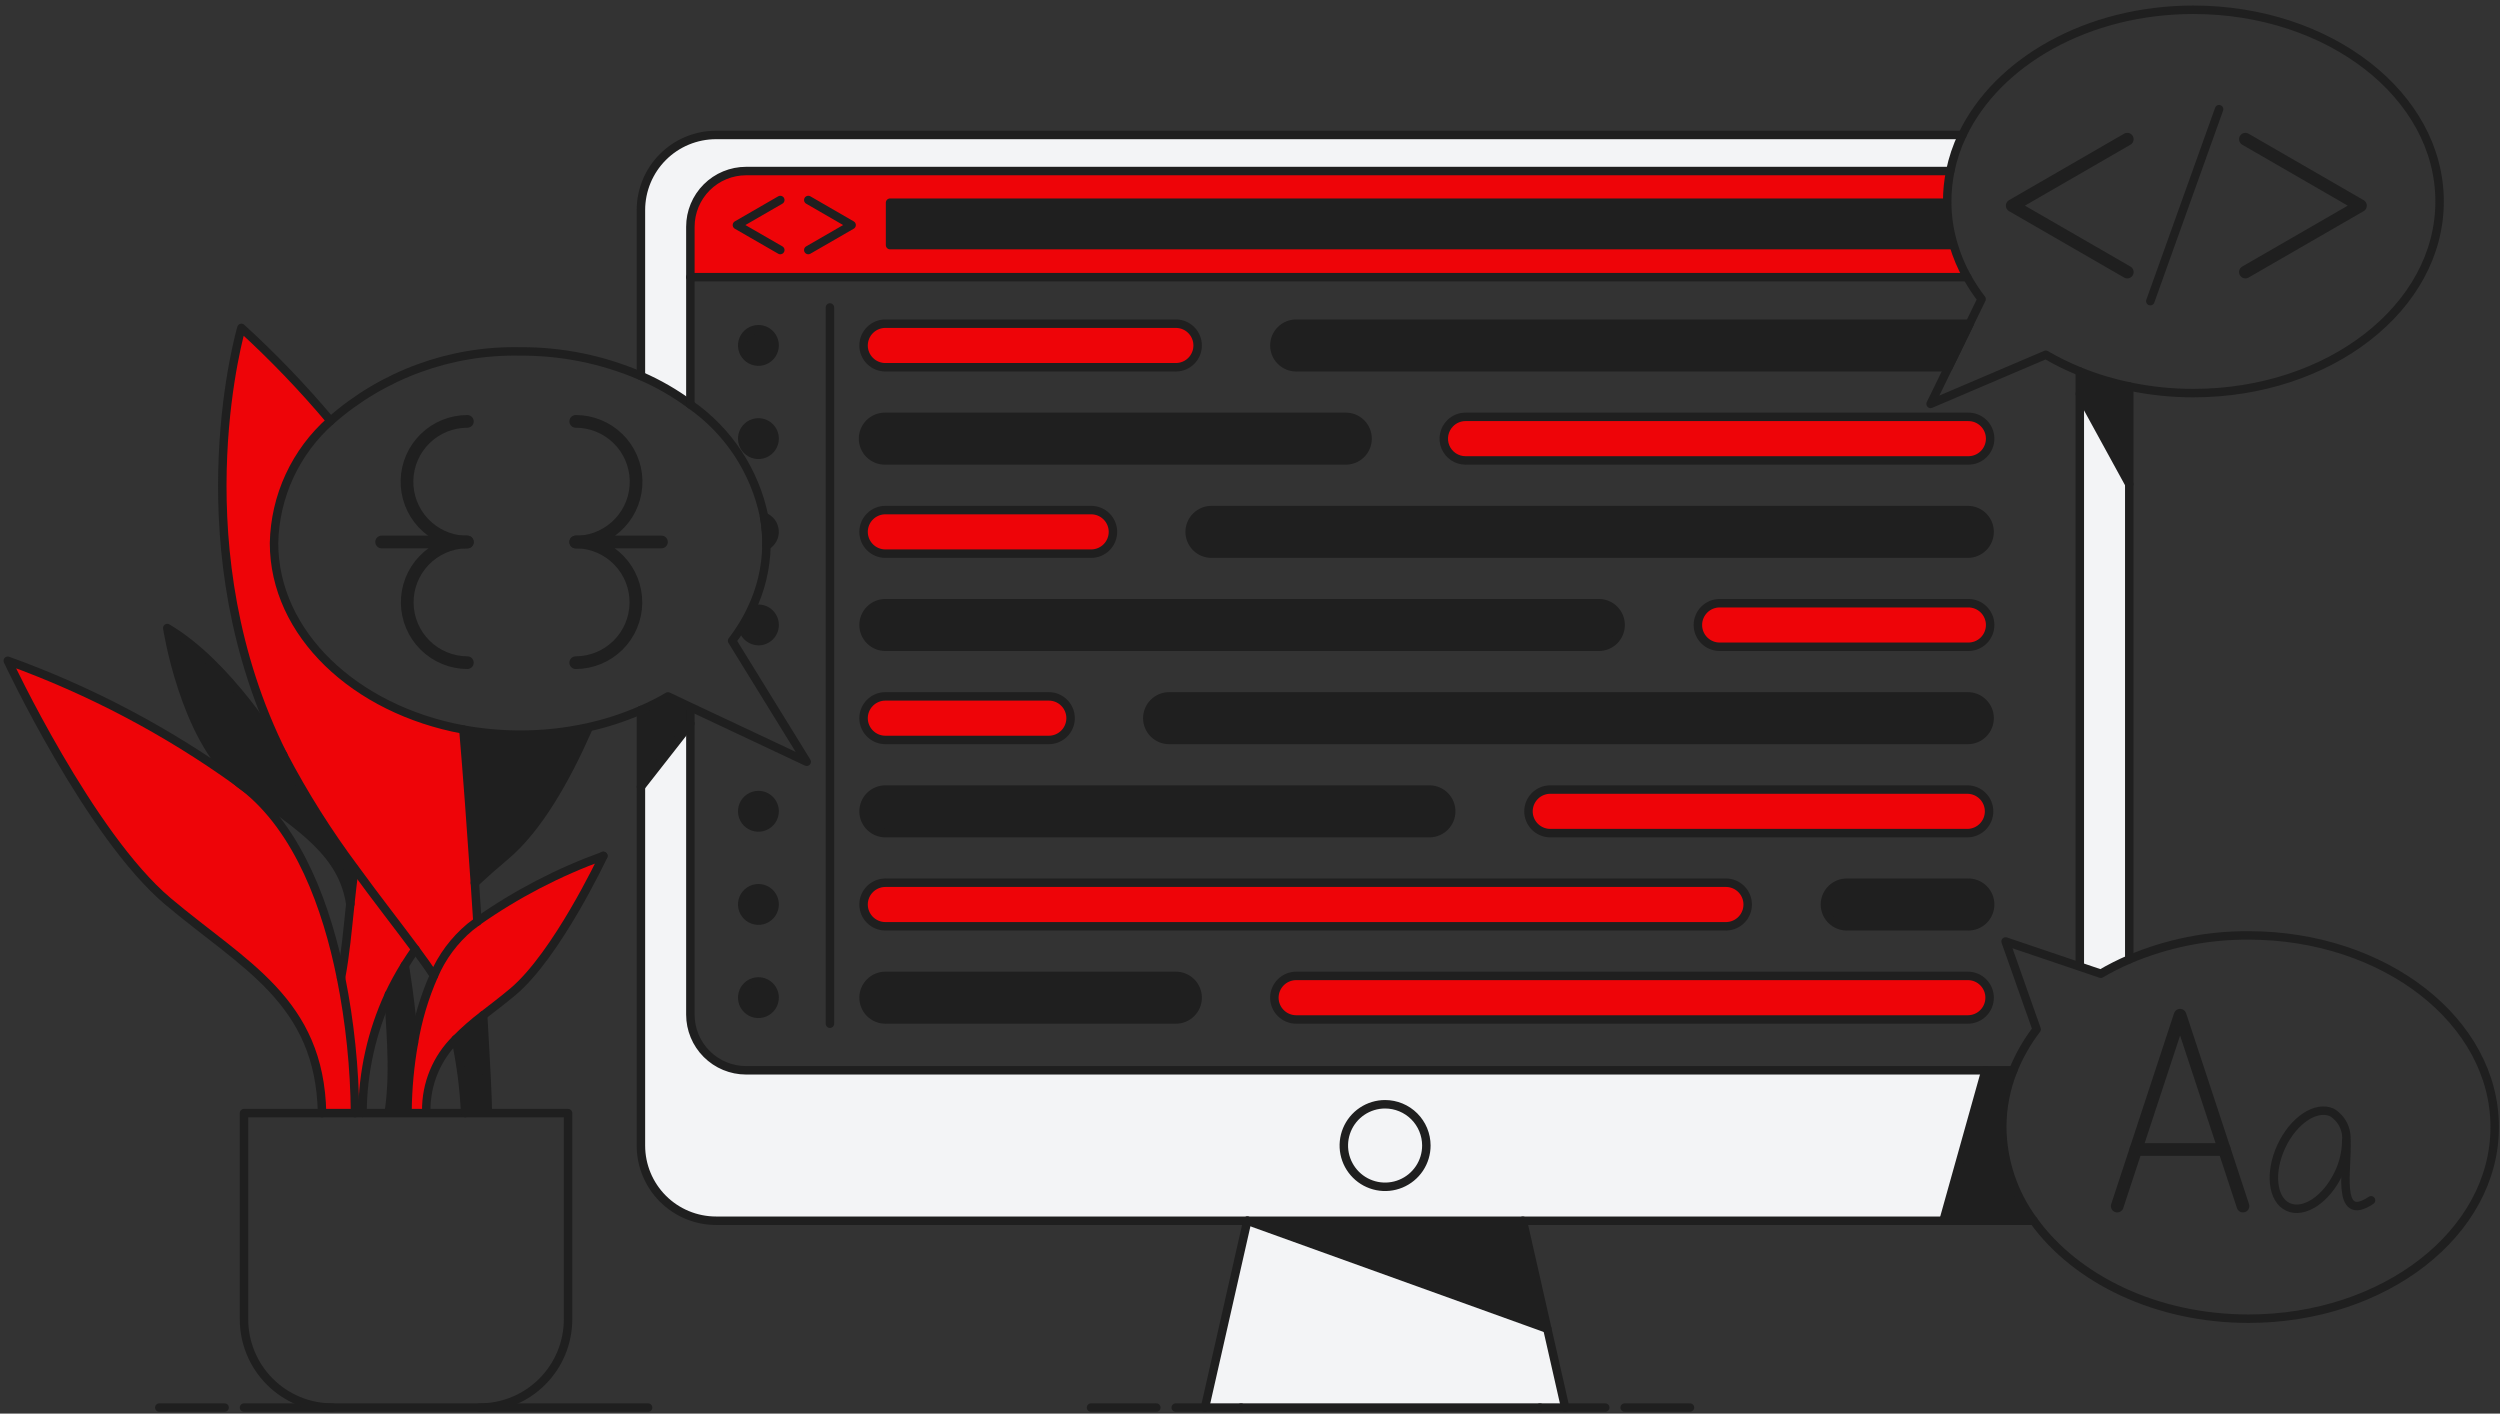 <svg width="191" height="108" viewBox="0 0 191 108" fill="none" xmlns="http://www.w3.org/2000/svg">
<rect x="0" y="0" width="191" height="108" fill="#333333" stroke="none"/>
<g clip-path="url(#clip0_13_868)">
<path d="M150.3 21.177H52.745V17.323C52.745 16.195 53.194 15.113 53.992 14.315C54.789 13.517 55.872 13.068 57 13.068H149C148.843 13.832 148.764 14.611 148.764 15.391V15.485H68V18.727H149.176L149.254 18.705C149.511 19.565 149.862 20.394 150.3 21.177Z" fill="#EE0408"/>
<path d="M105.819 84.366C106.442 84.366 107.052 84.55 107.571 84.897C108.089 85.243 108.493 85.735 108.732 86.311C108.971 86.887 109.033 87.521 108.911 88.133C108.79 88.744 108.49 89.306 108.049 89.747C107.608 90.188 107.046 90.488 106.435 90.609C105.823 90.731 105.189 90.668 104.613 90.43C104.037 90.191 103.545 89.787 103.199 89.269C102.852 88.75 102.668 88.141 102.668 87.517C102.668 86.681 103.001 85.88 103.591 85.29C104.182 84.699 104.983 84.367 105.819 84.366Z" fill="#F3F4F6"/>
<path d="M162.676 36.989V73.289C161.928 73.611 161.201 73.978 160.498 74.389L158.855 73.833L158.897 73.706V30.091L162.676 36.989Z" fill="#F3F4F6"/>
<path d="M162.676 29.528V36.989L158.897 30.089V28.379C160.119 28.876 161.384 29.261 162.676 29.528Z" fill="#1F1F1F"/>
<path d="M155.37 93.264H148.478L151.697 81.771H153.814C153.259 83.149 152.973 84.621 152.972 86.106C152.992 88.686 153.831 91.193 155.37 93.264Z" fill="#1F1F1F"/>
<path d="M151.7 81.771L148.481 93.264H54.706C53.184 93.264 51.724 92.659 50.647 91.583C49.571 90.506 48.966 89.046 48.966 87.524V60.111L52.745 55.284V77.516C52.745 78.644 53.194 79.727 53.992 80.524C54.789 81.322 55.872 81.771 57 81.771H151.7ZM108.977 87.517C108.977 86.893 108.793 86.284 108.446 85.765C108.1 85.247 107.608 84.842 107.032 84.603C106.456 84.365 105.822 84.302 105.21 84.423C104.599 84.545 104.037 84.845 103.596 85.285C103.154 85.726 102.854 86.288 102.732 86.899C102.61 87.511 102.672 88.145 102.91 88.721C103.149 89.297 103.552 89.79 104.071 90.137C104.589 90.483 105.198 90.669 105.822 90.669C106.658 90.669 107.459 90.337 108.051 89.746C108.642 89.154 108.974 88.353 108.974 87.517H108.977Z" fill="#F3F4F6"/>
<path d="M150.342 31.848C150.564 31.843 150.785 31.882 150.992 31.963C151.198 32.044 151.387 32.166 151.546 32.321C151.705 32.476 151.831 32.661 151.917 32.866C152.003 33.071 152.048 33.29 152.048 33.513C152.048 33.735 152.003 33.954 151.917 34.159C151.831 34.364 151.705 34.549 151.546 34.704C151.387 34.859 151.198 34.981 150.992 35.062C150.785 35.143 150.564 35.182 150.342 35.177H111.97C111.641 35.178 111.318 35.08 111.044 34.898C110.77 34.715 110.557 34.455 110.43 34.151C110.304 33.846 110.272 33.511 110.336 33.188C110.401 32.865 110.56 32.569 110.793 32.336C110.947 32.181 111.13 32.057 111.332 31.974C111.534 31.89 111.751 31.847 111.97 31.848H150.342Z" fill="#EE0408"/>
<path d="M150.342 38.966C150.784 38.966 151.207 39.141 151.519 39.454C151.832 39.766 152.007 40.189 152.007 40.631C152.007 41.073 151.832 41.496 151.519 41.808C151.207 42.121 150.784 42.296 150.342 42.296H92.556C92.114 42.295 91.691 42.119 91.379 41.807C91.066 41.494 90.891 41.071 90.89 40.629C90.892 40.188 91.068 39.766 91.38 39.454C91.692 39.142 92.115 38.967 92.556 38.966H150.342Z" fill="#1F1F1F"/>
<path d="M150.342 46.085C150.564 46.08 150.785 46.119 150.992 46.2C151.198 46.281 151.387 46.403 151.546 46.558C151.705 46.713 151.831 46.898 151.917 47.103C152.003 47.307 152.048 47.527 152.048 47.749C152.048 47.972 152.003 48.191 151.917 48.396C151.831 48.601 151.705 48.786 151.546 48.941C151.387 49.096 151.198 49.218 150.992 49.299C150.785 49.38 150.564 49.419 150.342 49.414H131.384C130.942 49.414 130.519 49.238 130.206 48.926C129.894 48.613 129.718 48.19 129.718 47.748C129.719 47.307 129.895 46.884 130.207 46.572C130.519 46.26 130.943 46.085 131.384 46.085H150.342Z" fill="#EE0408"/>
<path d="M150.342 53.2C150.784 53.2 151.207 53.375 151.519 53.688C151.832 54 152.007 54.423 152.007 54.865C152.007 55.307 151.832 55.73 151.519 56.042C151.207 56.355 150.784 56.53 150.342 56.53H89.321C88.879 56.529 88.455 56.354 88.143 56.041C87.83 55.729 87.654 55.305 87.654 54.863C87.656 54.422 87.832 53.999 88.144 53.688C88.457 53.376 88.88 53.201 89.321 53.2H150.342Z" fill="#1F1F1F"/>
<path d="M150.342 60.322C150.776 60.333 151.189 60.513 151.493 60.824C151.796 61.135 151.966 61.552 151.966 61.986C151.966 62.421 151.796 62.838 151.493 63.149C151.189 63.46 150.776 63.64 150.342 63.651H118.442C118 63.651 117.576 63.475 117.264 63.163C116.951 62.85 116.776 62.427 116.775 61.985C116.776 61.544 116.953 61.121 117.265 60.809C117.577 60.497 118.001 60.322 118.442 60.322H150.342Z" fill="#EE0408"/>
<path d="M150.342 67.44C150.564 67.435 150.785 67.474 150.992 67.555C151.198 67.636 151.387 67.758 151.546 67.913C151.705 68.068 151.831 68.253 151.917 68.458C152.003 68.663 152.048 68.882 152.048 69.105C152.048 69.327 152.003 69.546 151.917 69.751C151.831 69.956 151.705 70.141 151.546 70.296C151.387 70.451 151.198 70.573 150.992 70.654C150.785 70.735 150.564 70.775 150.342 70.769H141.091C140.649 70.769 140.226 70.593 139.913 70.281C139.601 69.968 139.425 69.545 139.425 69.103C139.426 68.662 139.602 68.239 139.915 67.927C140.227 67.616 140.65 67.441 141.091 67.44H150.342Z" fill="#1F1F1F"/>
<path d="M150.342 74.558C150.784 74.558 151.207 74.733 151.519 75.046C151.832 75.358 152.007 75.781 152.007 76.223C152.007 76.665 151.832 77.088 151.519 77.4C151.207 77.713 150.784 77.888 150.342 77.888H99.028C98.586 77.888 98.162 77.712 97.85 77.399C97.537 77.087 97.362 76.663 97.361 76.221C97.363 75.78 97.539 75.357 97.852 75.046C98.164 74.734 98.587 74.559 99.028 74.558H150.342Z" fill="#EE0408"/>
<path d="M150.471 24.742L148.857 28.059H99.028C98.586 28.059 98.163 27.884 97.851 27.571C97.538 27.259 97.363 26.836 97.363 26.394C97.363 25.952 97.538 25.529 97.851 25.217C98.163 24.904 98.586 24.729 99.028 24.729H150.342C150.387 24.729 150.426 24.739 150.471 24.742Z" fill="#1F1F1F"/>
<path d="M54.706 10.311H149.928C149.508 11.189 149.197 12.115 149 13.068H57C55.872 13.068 54.789 13.517 53.992 14.315C53.194 15.112 52.745 16.195 52.745 17.323V30.906C51.573 30.037 50.305 29.305 48.966 28.725V16.051C48.966 14.529 49.571 13.069 50.647 11.992C51.724 10.916 53.184 10.311 54.706 10.311Z" fill="#F3F4F6"/>
<path d="M149.255 18.705L149.177 18.727H68V15.485H148.768C148.774 16.576 148.938 17.661 149.255 18.705Z" fill="#1F1F1F"/>
<path d="M131.9 67.44C132.334 67.451 132.747 67.631 133.051 67.942C133.354 68.253 133.524 68.67 133.524 69.105C133.524 69.539 133.354 69.956 133.051 70.267C132.747 70.578 132.334 70.758 131.9 70.769H67.642C67.2 70.769 66.777 70.593 66.464 70.281C66.152 69.968 65.976 69.545 65.976 69.103C65.977 68.662 66.153 68.239 66.466 67.927C66.778 67.616 67.201 67.441 67.642 67.44H131.9Z" fill="#EE0408"/>
<path d="M122.192 46.085C122.626 46.096 123.039 46.276 123.343 46.587C123.646 46.898 123.816 47.315 123.816 47.749C123.816 48.184 123.646 48.601 123.343 48.912C123.039 49.223 122.626 49.403 122.192 49.414H67.642C67.2 49.414 66.777 49.238 66.464 48.926C66.152 48.613 65.976 48.19 65.976 47.748C65.977 47.307 66.153 46.884 66.465 46.572C66.777 46.26 67.201 46.085 67.642 46.085H122.192Z" fill="#1F1F1F"/>
<path d="M118.215 101.518L119.581 107.539H117.652H94.815H92.061L95.297 93.264L118.215 101.518Z" fill="#F3F4F6"/>
<path d="M116.345 93.264L118.215 101.518L95.297 93.264H116.345Z" fill="#1F1F1F"/>
<path d="M109.249 60.322C109.683 60.333 110.096 60.513 110.4 60.824C110.703 61.135 110.873 61.552 110.873 61.986C110.873 62.421 110.703 62.838 110.4 63.149C110.096 63.46 109.683 63.64 109.249 63.651H67.642C67.2 63.651 66.777 63.475 66.464 63.163C66.152 62.85 65.976 62.427 65.976 61.985C65.977 61.544 66.153 61.121 66.465 60.809C66.777 60.497 67.201 60.322 67.642 60.322H109.249Z" fill="#1F1F1F"/>
<path d="M102.778 31.848C103 31.843 103.221 31.882 103.428 31.963C103.634 32.044 103.823 32.166 103.982 32.321C104.141 32.476 104.267 32.661 104.353 32.866C104.439 33.071 104.484 33.29 104.484 33.513C104.484 33.735 104.439 33.954 104.353 34.159C104.267 34.364 104.141 34.549 103.982 34.704C103.823 34.859 103.634 34.981 103.428 35.062C103.221 35.143 103 35.182 102.778 35.177H67.642C67.42 35.182 67.199 35.143 66.992 35.062C66.786 34.981 66.597 34.859 66.438 34.704C66.279 34.549 66.153 34.364 66.067 34.159C65.981 33.954 65.936 33.735 65.936 33.513C65.936 33.29 65.981 33.071 66.067 32.866C66.153 32.661 66.279 32.476 66.438 32.321C66.597 32.166 66.786 32.044 66.992 31.963C67.199 31.882 67.42 31.843 67.642 31.848H102.778Z" fill="#1F1F1F"/>
<path d="M89.835 24.729C90.277 24.729 90.7 24.904 91.012 25.217C91.325 25.529 91.5 25.952 91.5 26.394C91.5 26.836 91.325 27.259 91.012 27.571C90.7 27.884 90.277 28.059 89.835 28.059H67.642C67.2 28.059 66.777 27.883 66.464 27.571C66.152 27.258 65.976 26.835 65.976 26.393C65.977 25.952 66.153 25.529 66.465 25.217C66.778 24.905 67.201 24.73 67.642 24.729H89.835Z" fill="#EE0408"/>
<path d="M89.835 74.558C90.277 74.558 90.7 74.733 91.012 75.046C91.325 75.358 91.5 75.781 91.5 76.223C91.5 76.665 91.325 77.088 91.012 77.4C90.7 77.713 90.277 77.888 89.835 77.888H67.642C67.2 77.888 66.777 77.712 66.464 77.399C66.152 77.087 65.976 76.663 65.976 76.221C65.977 75.78 66.153 75.357 66.466 75.046C66.778 74.734 67.201 74.558 67.642 74.558H89.835Z" fill="#1F1F1F"/>
<path d="M83.364 38.966C83.806 38.966 84.229 39.141 84.541 39.454C84.854 39.766 85.029 40.189 85.029 40.631C85.029 41.073 84.854 41.496 84.541 41.808C84.229 42.121 83.806 42.296 83.364 42.296H67.642C67.2 42.295 66.777 42.12 66.464 41.807C66.152 41.495 65.976 41.071 65.976 40.629C65.977 40.188 66.153 39.765 66.466 39.453C66.778 39.142 67.201 38.967 67.642 38.966H83.364Z" fill="#EE0408"/>
<path d="M80.128 53.2C80.57 53.2 80.993 53.375 81.305 53.688C81.618 54 81.793 54.423 81.793 54.865C81.793 55.307 81.618 55.73 81.305 56.042C80.993 56.355 80.57 56.53 80.128 56.53H67.642C67.2 56.529 66.777 56.354 66.464 56.041C66.152 55.729 65.976 55.305 65.976 54.863C65.977 54.422 66.153 53.999 66.466 53.688C66.778 53.376 67.201 53.2 67.642 53.2H80.128Z" fill="#EE0408"/>
<path d="M58.382 39.478C58.601 39.56 58.793 39.703 58.934 39.89C59.075 40.077 59.159 40.3 59.178 40.533C59.196 40.767 59.147 41.001 59.037 41.208C58.927 41.414 58.76 41.585 58.556 41.7V41.49C58.556 41.325 58.556 41.16 58.543 40.995V40.956C58.522 40.46 58.468 39.967 58.382 39.478Z" fill="#1F1F1F"/>
<path d="M57.942 25.153C58.187 25.152 58.428 25.224 58.632 25.36C58.836 25.496 58.996 25.689 59.09 25.916C59.185 26.142 59.21 26.392 59.163 26.633C59.115 26.873 58.998 27.095 58.824 27.268C58.651 27.442 58.43 27.561 58.189 27.609C57.949 27.657 57.699 27.633 57.472 27.539C57.246 27.445 57.052 27.286 56.915 27.082C56.779 26.878 56.706 26.638 56.706 26.393C56.706 26.065 56.836 25.75 57.068 25.518C57.299 25.285 57.614 25.154 57.942 25.153Z" fill="#1F1F1F"/>
<path d="M57.942 32.272C58.187 32.271 58.427 32.343 58.631 32.479C58.835 32.615 58.995 32.808 59.089 33.035C59.183 33.261 59.208 33.51 59.16 33.751C59.113 33.991 58.995 34.212 58.822 34.386C58.649 34.56 58.428 34.678 58.188 34.726C57.947 34.774 57.698 34.75 57.471 34.656C57.245 34.562 57.051 34.404 56.915 34.2C56.779 33.996 56.706 33.756 56.706 33.511C56.706 33.183 56.836 32.868 57.068 32.636C57.3 32.404 57.614 32.273 57.942 32.272Z" fill="#1F1F1F"/>
<path d="M57.942 46.509C58.271 46.509 58.586 46.639 58.818 46.872C59.05 47.104 59.181 47.419 59.181 47.748C59.181 48.077 59.05 48.392 58.818 48.624C58.586 48.856 58.271 48.987 57.942 48.987C57.678 48.981 57.422 48.891 57.212 48.732C57.002 48.572 56.847 48.35 56.77 48.097L56.6 47.99C56.892 47.536 57.155 47.064 57.386 46.577L57.441 46.602C57.544 46.5 57.857 46.509 57.942 46.509Z" fill="#1F1F1F"/>
<path d="M57.942 60.745C58.187 60.744 58.428 60.816 58.632 60.952C58.836 61.088 58.996 61.281 59.09 61.508C59.185 61.734 59.21 61.984 59.163 62.224C59.115 62.465 58.998 62.687 58.824 62.86C58.651 63.034 58.43 63.153 58.189 63.201C57.949 63.249 57.699 63.225 57.472 63.131C57.246 63.037 57.052 62.878 56.915 62.674C56.779 62.47 56.706 62.23 56.706 61.985C56.706 61.657 56.836 61.342 57.068 61.11C57.299 60.877 57.614 60.746 57.942 60.745Z" fill="#1F1F1F"/>
<path d="M57.942 67.864C58.187 67.863 58.427 67.936 58.631 68.071C58.835 68.207 58.995 68.4 59.089 68.627C59.183 68.853 59.208 69.102 59.16 69.343C59.113 69.583 58.995 69.805 58.822 69.978C58.649 70.152 58.428 70.27 58.188 70.318C57.947 70.366 57.698 70.342 57.471 70.248C57.245 70.154 57.051 69.996 56.915 69.792C56.779 69.588 56.706 69.348 56.706 69.103C56.706 68.775 56.836 68.46 57.068 68.228C57.3 67.996 57.614 67.865 57.942 67.864Z" fill="#1F1F1F"/>
<path d="M57.942 74.982C58.188 74.981 58.428 75.053 58.632 75.189C58.837 75.325 58.996 75.518 59.09 75.745C59.185 75.972 59.21 76.221 59.163 76.462C59.115 76.703 58.997 76.924 58.824 77.098C58.651 77.272 58.429 77.39 58.189 77.438C57.948 77.486 57.699 77.462 57.472 77.368C57.245 77.274 57.051 77.115 56.915 76.911C56.779 76.707 56.706 76.466 56.706 76.221C56.706 75.893 56.836 75.578 57.068 75.346C57.3 75.114 57.614 74.983 57.942 74.982Z" fill="#1F1F1F"/>
<path d="M51.033 53.206L52.833 54.057L52.742 54.251V55.284L48.963 60.111V54.251C49.674 53.946 50.365 53.596 51.033 53.206Z" fill="#1F1F1F"/>
<path d="M44.873 55.581L44.908 55.74C43.236 59.532 41.108 63.295 38.615 65.389C37.806 66.068 37.027 66.756 36.279 67.453C35.997 63.318 35.693 59.134 35.402 55.74C36.836 56.001 38.291 56.132 39.748 56.131C41.471 56.133 43.19 55.949 44.873 55.581Z" fill="#1F1F1F"/>
<path d="M33.15 74.536C33.765 73.095 34.714 71.821 35.917 70.818C36.101 70.676 36.285 70.533 36.473 70.397C39.442 68.308 42.678 66.627 46.093 65.397C46.002 65.591 42.527 72.952 39.193 75.764C38.42 76.414 37.646 76.997 36.915 77.564C36.173 78.128 35.471 78.743 34.815 79.405C34.09 80.118 33.517 80.971 33.13 81.911C32.742 82.851 32.548 83.86 32.56 84.877V85.042H31.134V84.877C31.152 83.133 31.315 81.394 31.62 79.677C31.911 77.906 32.425 76.178 33.15 74.536Z" fill="#EE0408"/>
<path d="M37.269 84.877V85.042H35.535C35.451 83.146 35.208 81.261 34.81 79.405C35.467 78.743 36.168 78.128 36.91 77.564C37.133 81.318 37.269 84.126 37.269 84.877Z" fill="#1F1F1F"/>
<path d="M36.473 70.394C36.285 70.533 36.101 70.676 35.917 70.818C34.714 71.821 33.765 73.095 33.15 74.536C32.765 73.936 32.289 73.271 31.739 72.53C30.461 70.802 28.805 68.699 27.106 66.362C25.06 63.622 23.234 60.725 21.644 57.697C21.644 57.697 21.634 57.681 21.618 57.652C21.379 57.176 21.152 56.704 20.936 56.225C13.859 40.616 18.444 25.053 18.444 25.053C20.87 27.266 23.146 29.638 25.258 32.153C23.932 33.327 22.863 34.762 22.119 36.369C21.375 37.976 20.972 39.72 20.936 41.491C20.936 48.412 27.106 54.214 35.402 55.741C35.693 59.135 35.997 63.319 36.279 67.454C36.344 68.44 36.412 69.423 36.473 70.394Z" fill="#EE0408"/>
<path d="M30.924 73.759C30.924 73.759 31.455 76.92 31.624 79.674C31.319 81.391 31.156 83.13 31.138 84.874V85.039H29.717V84.874C30.217 81.528 29.704 77.762 29.717 75.982C30.077 75.219 30.48 74.477 30.924 73.759Z" fill="#1F1F1F"/>
<path d="M31.739 72.53C31.455 72.93 31.183 73.342 30.924 73.759C30.48 74.477 30.077 75.219 29.717 75.982C28.405 78.817 27.716 81.9 27.695 85.023V85.039H27.125C27.09 81.567 26.732 78.106 26.054 74.7C26.381 72.988 26.554 71.047 26.763 69.066C26.857 68.173 26.957 67.271 27.08 66.381L27.106 66.361C28.805 68.7 30.461 70.8 31.739 72.53Z" fill="#EE0408"/>
<path d="M27.125 85.042H24.605C24.44 76.467 18.642 73.759 12.837 68.867C6.837 63.816 0.593 50.482 0.593 50.482C6.834 52.73 12.732 55.836 18.117 59.71C18.285 59.852 18.46 59.986 18.641 60.11C22.841 63.404 24.98 69.358 26.054 74.7C26.732 78.106 27.091 81.569 27.125 85.042Z" fill="#EE0408"/>
<path d="M27.106 66.362L27.08 66.382C26.957 67.272 26.857 68.174 26.763 69.067C26.187 65.246 23.126 63.214 18.642 60.111C18.467 59.975 18.295 59.839 18.117 59.711C14.05 56.301 12.779 47.982 12.779 47.982C17.435 50.719 21.269 57.064 21.618 57.653C21.634 57.682 21.644 57.698 21.644 57.698C23.234 60.725 25.06 63.622 27.106 66.362Z" fill="#1F1F1F"/>
<path d="M48.966 54.251C49.676 53.945 50.366 53.596 51.033 53.206L52.833 54.057L61.633 58.199L55.933 48.955C56.172 48.641 56.399 48.321 56.606 47.99C56.898 47.536 57.161 47.064 57.392 46.576C58.128 45.054 58.525 43.39 58.556 41.7V41.49C58.556 41.325 58.556 41.16 58.543 40.995" stroke="#1F1F1F" stroke-width="0.647" stroke-linecap="round" stroke-linejoin="round"/>
<path d="M58.547 40.956C58.524 40.46 58.469 39.967 58.382 39.478C57.67 36.004 55.652 32.936 52.745 30.906C51.573 30.037 50.305 29.306 48.966 28.725C46.056 27.469 42.917 26.831 39.748 26.849C34.424 26.735 29.252 28.627 25.258 32.149C23.932 33.322 22.863 34.758 22.119 36.365C21.375 37.972 20.972 39.716 20.936 41.487C20.936 48.408 27.106 54.21 35.402 55.737C36.836 55.998 38.291 56.129 39.748 56.128C41.471 56.131 43.19 55.946 44.873 55.578C46.277 55.271 47.648 54.827 48.966 54.252" stroke="#1F1F1F" stroke-width="0.647" stroke-linecap="round" stroke-linejoin="round"/>
<path d="M150.474 24.742L151.393 22.853C150.986 22.322 150.618 21.762 150.293 21.177C149.856 20.394 149.507 19.565 149.252 18.705C148.936 17.661 148.772 16.576 148.766 15.485V15.391C148.766 14.611 148.844 13.832 149 13.068C149.196 12.115 149.507 11.189 149.926 10.311C152.579 4.727 159.48 0.747 167.576 0.747C177.962 0.747 186.385 7.302 186.385 15.391C186.385 23.48 177.962 30.033 167.576 30.033C165.929 30.036 164.287 29.866 162.676 29.525C161.384 29.26 160.119 28.877 158.897 28.379C158 28.018 157.131 27.592 156.297 27.104L147.497 30.858L148.863 28.058L150.48 24.741" stroke="#1F1F1F" stroke-width="0.647" stroke-linecap="round" stroke-linejoin="round"/>
<path d="M158.855 73.834L153.228 71.928L155.6 78.642C154.864 79.598 154.263 80.651 153.814 81.771C153.259 83.149 152.973 84.621 152.972 86.106C152.992 88.686 153.833 91.193 155.372 93.264C158.591 97.729 164.736 100.748 171.786 100.748C182.173 100.748 190.595 94.192 190.595 86.106C190.595 78.02 182.173 71.465 171.786 71.465C168.657 71.449 165.558 72.071 162.678 73.293C161.93 73.615 161.203 73.982 160.5 74.393L158.855 73.834Z" stroke="#1F1F1F" stroke-width="0.647" stroke-linecap="round" stroke-linejoin="round"/>
<path d="M48.966 28.725V16.051C48.966 14.529 49.571 13.069 50.647 11.992C51.724 10.916 53.184 10.311 54.706 10.311H149.928" stroke="#1F1F1F" stroke-width="0.647" stroke-linecap="round" stroke-linejoin="round"/>
<path d="M95.3 93.264H54.706C53.184 93.264 51.724 92.659 50.647 91.583C49.571 90.506 48.966 89.046 48.966 87.524V54.251" stroke="#1F1F1F" stroke-width="0.647" stroke-linecap="round" stroke-linejoin="round"/>
<path d="M155.37 93.264H148.478H116.345" stroke="#1F1F1F" stroke-width="0.647" stroke-linecap="round" stroke-linejoin="round"/>
<path d="M162.676 29.528V36.989V73.293" stroke="#1F1F1F" stroke-width="0.647" stroke-linecap="round" stroke-linejoin="round"/>
<path d="M52.745 30.91V17.323C52.745 16.195 53.194 15.113 53.992 14.315C54.789 13.517 55.872 13.068 57 13.068H149" stroke="#1F1F1F" stroke-width="0.647" stroke-linecap="round" stroke-linejoin="round"/>
<path d="M153.814 81.771H57C55.872 81.771 54.789 81.322 53.992 80.524C53.194 79.727 52.745 78.644 52.745 77.516V54.251" stroke="#1F1F1F" stroke-width="0.647" stroke-linecap="round" stroke-linejoin="round"/>
<path d="M158.897 28.383V30.091V73.707" stroke="#1F1F1F" stroke-width="0.647" stroke-linecap="round" stroke-linejoin="round"/>
<path d="M52.745 21.177H150.296" stroke="#1F1F1F" stroke-width="0.647" stroke-linecap="round" stroke-linejoin="round"/>
<path d="M149.177 18.727H68.001V15.485H148.74" stroke="#1F1F1F" stroke-width="0.647" stroke-linecap="round" stroke-linejoin="round"/>
<path d="M108.974 87.517C108.974 88.141 108.79 88.75 108.444 89.269C108.098 89.788 107.605 90.192 107.029 90.431C106.453 90.67 105.82 90.733 105.208 90.612C104.596 90.49 104.034 90.191 103.593 89.75C103.152 89.309 102.851 88.748 102.729 88.136C102.607 87.525 102.669 86.891 102.907 86.314C103.145 85.738 103.549 85.245 104.068 84.898C104.586 84.552 105.195 84.366 105.819 84.366C106.655 84.366 107.457 84.698 108.049 85.288C108.64 85.879 108.973 86.681 108.974 87.517Z" stroke="#1F1F1F" stroke-width="0.647" stroke-linecap="round" stroke-linejoin="round"/>
<path d="M92.061 107.539L95.297 93.264H116.345L118.215 101.518L119.581 107.539" stroke="#1F1F1F" stroke-width="0.647" stroke-linecap="round" stroke-linejoin="round"/>
<path d="M117.652 107.539H94.815" stroke="#1F1F1F" stroke-width="0.647" stroke-linecap="round" stroke-linejoin="round"/>
<path d="M95.297 93.264L118.215 101.518" stroke="#1F1F1F" stroke-width="0.647" stroke-linecap="round" stroke-linejoin="round"/>
<path d="M83.354 107.539H88.344" stroke="#1F1F1F" stroke-width="0.647" stroke-linecap="round" stroke-linejoin="round"/>
<path d="M89.826 107.539H92.061H94.815" stroke="#1F1F1F" stroke-width="0.647" stroke-linecap="round" stroke-linejoin="round"/>
<path d="M12.17 107.539H17.16" stroke="#1F1F1F" stroke-width="0.647" stroke-linecap="round" stroke-linejoin="round"/>
<path d="M36.651 107.539H49.516" stroke="#1F1F1F" stroke-width="0.647" stroke-linecap="round" stroke-linejoin="round"/>
<path d="M18.642 107.539H25.391" stroke="#1F1F1F" stroke-width="0.647" stroke-linecap="round" stroke-linejoin="round"/>
<path d="M117.652 107.539H119.581H122.641" stroke="#1F1F1F" stroke-width="0.647" stroke-linecap="round" stroke-linejoin="round"/>
<path d="M124.123 107.539H129.113" stroke="#1F1F1F" stroke-width="0.647" stroke-linecap="round" stroke-linejoin="round"/>
<path d="M61.753 19.103L65.063 17.194L61.753 15.281" stroke="#1F1F1F" stroke-width="0.647" stroke-linecap="round" stroke-linejoin="round"/>
<path d="M59.614 15.281L56.301 17.194L59.614 19.103" stroke="#1F1F1F" stroke-width="0.647" stroke-linecap="round" stroke-linejoin="round"/>
<path d="M158.897 30.091L162.676 36.989" stroke="#1F1F1F" stroke-width="0.647" stroke-linecap="round" stroke-linejoin="round"/>
<path d="M151.697 81.771L148.478 93.264" stroke="#1F1F1F" stroke-width="0.647" stroke-linecap="round" stroke-linejoin="round"/>
<path d="M52.745 55.284L48.966 60.111" stroke="#1F1F1F" stroke-width="0.647" stroke-linecap="round" stroke-linejoin="round"/>
<path d="M36.651 107.539H25.391C23.601 107.539 21.884 106.828 20.619 105.562C19.353 104.297 18.642 102.58 18.642 100.79V85.042H43.4V100.79C43.4 102.58 42.689 104.296 41.423 105.562C40.157 106.828 38.441 107.539 36.651 107.539Z" stroke="#1F1F1F" stroke-width="0.647" stroke-linecap="round" stroke-linejoin="round"/>
<path d="M27.125 85.042C27.091 81.569 26.732 78.106 26.054 74.7C24.98 69.358 22.841 63.4 18.642 60.11C18.467 59.974 18.295 59.838 18.117 59.71C12.732 55.836 6.834 52.73 0.593 50.482C0.593 50.482 6.838 63.816 12.837 68.867C18.642 73.759 24.437 76.467 24.605 85.042" stroke="#1F1F1F" stroke-width="0.647" stroke-linecap="round" stroke-linejoin="round"/>
<path d="M29.717 75.985C28.405 78.82 27.716 81.903 27.695 85.026" stroke="#1F1F1F" stroke-width="0.647" stroke-linecap="round" stroke-linejoin="round"/>
<path d="M31.739 72.53C31.455 72.93 31.183 73.342 30.924 73.759C30.48 74.477 30.077 75.219 29.717 75.982" stroke="#1F1F1F" stroke-width="0.647" stroke-linecap="round" stroke-linejoin="round"/>
<path d="M44.908 55.74C43.236 59.532 41.108 63.295 38.615 65.389C37.806 66.068 37.027 66.756 36.279 67.453" stroke="#1F1F1F" stroke-width="0.647" stroke-linecap="round" stroke-linejoin="round"/>
<path d="M26.054 74.7C26.381 72.988 26.554 71.047 26.763 69.066C26.857 68.173 26.957 67.271 27.08 66.381" stroke="#1F1F1F" stroke-width="0.647" stroke-linecap="round" stroke-linejoin="round"/>
<path d="M46.1 65.389C46.006 65.589 42.531 72.947 39.2 75.759C38.427 76.409 37.653 76.992 36.922 77.559C36.18 78.123 35.478 78.738 34.822 79.4C34.097 80.114 33.524 80.966 33.137 81.906C32.749 82.846 32.556 83.855 32.567 84.872" stroke="#1F1F1F" stroke-width="0.647" stroke-linecap="round" stroke-linejoin="round"/>
<path d="M36.473 70.394C39.442 68.306 42.678 66.624 46.093 65.394" stroke="#1F1F1F" stroke-width="0.647" stroke-linecap="round" stroke-linejoin="round"/>
<path d="M31.134 84.877C31.152 83.133 31.315 81.394 31.62 79.677C31.911 77.907 32.425 76.18 33.15 74.539C33.765 73.098 34.714 71.824 35.917 70.821C36.101 70.679 36.285 70.536 36.473 70.4" stroke="#1F1F1F" stroke-width="0.647" stroke-linecap="round" stroke-linejoin="round"/>
<path d="M34.81 79.405C35.208 81.261 35.451 83.146 35.535 85.042" stroke="#1F1F1F" stroke-width="0.647" stroke-linecap="round" stroke-linejoin="round"/>
<path d="M21.644 57.7C23.234 60.728 25.06 63.625 27.106 66.365C28.806 68.702 30.461 70.805 31.739 72.533C32.289 73.274 32.765 73.943 33.15 74.539" stroke="#1F1F1F" stroke-width="0.647" stroke-linecap="round" stroke-linejoin="round"/>
<path d="M25.258 32.152C23.146 29.637 20.87 27.265 18.444 25.052C18.444 25.052 13.859 40.615 20.936 56.224C21.152 56.703 21.379 57.175 21.618 57.651" stroke="#1F1F1F" stroke-width="0.647" stroke-linecap="round" stroke-linejoin="round"/>
<path d="M36.473 70.4C36.412 69.426 36.344 68.443 36.279 67.456C35.997 63.321 35.693 59.137 35.402 55.743" stroke="#1F1F1F" stroke-width="0.647" stroke-linecap="round" stroke-linejoin="round"/>
<path d="M37.269 84.877C37.269 84.126 37.133 81.318 36.913 77.564" stroke="#1F1F1F" stroke-width="0.647" stroke-linecap="round" stroke-linejoin="round"/>
<path d="M21.644 57.7C21.644 57.7 21.634 57.684 21.618 57.655C21.269 57.066 17.435 50.721 12.779 47.984C12.779 47.984 14.05 56.303 18.117 59.713C18.285 59.855 18.46 59.989 18.642 60.113C23.126 63.213 26.187 65.248 26.763 69.069" stroke="#1F1F1F" stroke-width="0.647" stroke-linecap="round" stroke-linejoin="round"/>
<path d="M29.717 75.982C29.704 77.762 30.217 81.528 29.717 84.874" stroke="#1F1F1F" stroke-width="0.647" stroke-linecap="round" stroke-linejoin="round"/>
<path d="M30.924 73.759C30.924 73.759 31.455 76.92 31.624 79.674" stroke="#1F1F1F" stroke-width="0.647" stroke-linecap="round" stroke-linejoin="round"/>
<path d="M63.407 23.49V78.211" stroke="#1F1F1F" stroke-width="0.647" stroke-linecap="round" stroke-linejoin="round"/>
<path d="M89.835 28.059H67.642C67.2 28.059 66.777 27.883 66.464 27.571C66.152 27.258 65.976 26.835 65.976 26.393C65.977 25.952 66.153 25.529 66.465 25.217C66.778 24.905 67.201 24.73 67.642 24.729H89.835C90.277 24.729 90.7 24.904 91.012 25.217C91.325 25.529 91.5 25.952 91.5 26.394C91.5 26.836 91.325 27.259 91.012 27.571C90.7 27.884 90.277 28.059 89.835 28.059Z" stroke="#1F1F1F" stroke-width="0.647" stroke-linecap="round" stroke-linejoin="round"/>
<path d="M150.474 24.742C150.426 24.742 150.387 24.729 150.342 24.729H99.028C98.586 24.729 98.163 24.904 97.851 25.217C97.538 25.529 97.363 25.952 97.363 26.394C97.363 26.836 97.538 27.259 97.851 27.571C98.163 27.884 98.586 28.059 99.028 28.059H148.857L150.474 24.742Z" stroke="#1F1F1F" stroke-width="0.647" stroke-linecap="round" stroke-linejoin="round"/>
<path d="M59.181 26.393C59.181 26.638 59.108 26.877 58.971 27.08C58.835 27.284 58.642 27.442 58.416 27.535C58.189 27.629 57.941 27.653 57.701 27.605C57.461 27.557 57.24 27.439 57.067 27.266C56.894 27.093 56.776 26.872 56.729 26.632C56.681 26.392 56.706 26.144 56.799 25.918C56.893 25.691 57.051 25.498 57.255 25.362C57.458 25.226 57.697 25.153 57.942 25.153C58.105 25.153 58.266 25.185 58.417 25.247C58.567 25.309 58.704 25.401 58.819 25.516C58.934 25.631 59.025 25.768 59.087 25.918C59.15 26.069 59.181 26.23 59.181 26.393Z" stroke="#1F1F1F" stroke-width="0.647" stroke-linecap="round" stroke-linejoin="round"/>
<path d="M102.778 35.177H67.642C67.42 35.182 67.199 35.143 66.992 35.062C66.786 34.981 66.597 34.859 66.438 34.704C66.279 34.549 66.153 34.364 66.067 34.159C65.981 33.954 65.936 33.735 65.936 33.513C65.936 33.29 65.981 33.071 66.067 32.866C66.153 32.661 66.279 32.476 66.438 32.321C66.597 32.166 66.786 32.044 66.992 31.963C67.199 31.882 67.42 31.843 67.642 31.848H102.778C103 31.843 103.221 31.882 103.428 31.963C103.634 32.044 103.823 32.166 103.982 32.321C104.141 32.476 104.267 32.661 104.353 32.866C104.439 33.071 104.484 33.29 104.484 33.513C104.484 33.735 104.439 33.954 104.353 34.159C104.267 34.364 104.141 34.549 103.982 34.704C103.823 34.859 103.634 34.981 103.428 35.062C103.221 35.143 103 35.182 102.778 35.177Z" stroke="#1F1F1F" stroke-width="0.647" stroke-linecap="round" stroke-linejoin="round"/>
<path d="M150.342 35.177H111.97C111.641 35.178 111.318 35.08 111.044 34.898C110.77 34.715 110.557 34.455 110.43 34.151C110.304 33.846 110.272 33.511 110.336 33.188C110.401 32.865 110.56 32.569 110.793 32.336C110.947 32.181 111.13 32.057 111.332 31.974C111.534 31.89 111.751 31.847 111.97 31.848H150.342C150.564 31.843 150.785 31.882 150.992 31.963C151.198 32.044 151.387 32.166 151.546 32.321C151.705 32.476 151.831 32.661 151.917 32.866C152.003 33.071 152.048 33.29 152.048 33.513C152.048 33.735 152.003 33.954 151.917 34.159C151.831 34.364 151.705 34.549 151.546 34.704C151.387 34.859 151.198 34.981 150.992 35.062C150.785 35.143 150.564 35.182 150.342 35.177Z" stroke="#1F1F1F" stroke-width="0.647" stroke-linecap="round" stroke-linejoin="round"/>
<path d="M59.181 33.511C59.181 33.756 59.108 33.995 58.972 34.198C58.836 34.402 58.642 34.56 58.416 34.654C58.19 34.748 57.941 34.772 57.701 34.724C57.461 34.676 57.241 34.558 57.068 34.385C56.895 34.212 56.777 33.992 56.729 33.752C56.681 33.512 56.706 33.263 56.799 33.037C56.893 32.81 57.051 32.617 57.255 32.481C57.458 32.345 57.697 32.272 57.942 32.272C58.105 32.272 58.266 32.304 58.416 32.366C58.567 32.428 58.704 32.519 58.819 32.634C58.934 32.749 59.025 32.886 59.087 33.036C59.149 33.187 59.181 33.348 59.181 33.511Z" stroke="#1F1F1F" stroke-width="0.647" stroke-linecap="round" stroke-linejoin="round"/>
<path d="M83.364 42.3H67.642C67.2 42.299 66.777 42.124 66.464 41.811C66.152 41.498 65.976 41.075 65.976 40.633C65.977 40.192 66.153 39.769 66.466 39.458C66.778 39.146 67.201 38.971 67.642 38.97H83.364C83.806 38.97 84.229 39.145 84.541 39.458C84.854 39.77 85.029 40.193 85.029 40.635C85.029 41.077 84.854 41.5 84.541 41.812C84.229 42.124 83.806 42.3 83.364 42.3Z" stroke="#1F1F1F" stroke-width="0.647" stroke-linecap="round" stroke-linejoin="round"/>
<path d="M150.342 42.3H92.556C92.114 42.299 91.691 42.123 91.379 41.811C91.066 41.498 90.891 41.075 90.89 40.633C90.892 40.192 91.068 39.77 91.38 39.458C91.692 39.147 92.115 38.971 92.556 38.97H150.342C150.784 38.97 151.207 39.145 151.519 39.458C151.832 39.77 152.007 40.193 152.007 40.635C152.007 41.077 151.832 41.5 151.519 41.812C151.207 42.124 150.784 42.3 150.342 42.3Z" stroke="#1F1F1F" stroke-width="0.647" stroke-linecap="round" stroke-linejoin="round"/>
<path d="M58.56 41.49C58.56 41.561 58.56 41.632 58.553 41.7C58.757 41.585 58.924 41.414 59.034 41.208C59.144 41.001 59.193 40.767 59.175 40.533C59.156 40.3 59.072 40.077 58.931 39.89C58.79 39.703 58.598 39.56 58.379 39.478H58.372C58.461 39.968 58.518 40.463 58.544 40.96V41C58.556 41.16 58.56 41.325 58.56 41.49Z" stroke="#1F1F1F" stroke-width="0.647" stroke-linecap="round" stroke-linejoin="round"/>
<path d="M122.192 49.414H67.642C67.2 49.414 66.777 49.238 66.464 48.926C66.152 48.613 65.976 48.19 65.976 47.748C65.977 47.307 66.153 46.884 66.465 46.572C66.777 46.26 67.201 46.085 67.642 46.085H122.192C122.626 46.096 123.039 46.276 123.343 46.587C123.646 46.898 123.816 47.315 123.816 47.749C123.816 48.184 123.646 48.601 123.343 48.912C123.039 49.223 122.626 49.403 122.192 49.414Z" stroke="#1F1F1F" stroke-width="0.647" stroke-linecap="round" stroke-linejoin="round"/>
<path d="M150.342 49.414H131.384C130.942 49.414 130.519 49.238 130.206 48.926C129.894 48.613 129.718 48.19 129.718 47.748C129.719 47.307 129.895 46.884 130.207 46.572C130.519 46.26 130.943 46.085 131.384 46.085H150.342C150.564 46.08 150.785 46.119 150.992 46.2C151.198 46.281 151.387 46.403 151.546 46.558C151.705 46.713 151.831 46.898 151.917 47.103C152.003 47.307 152.048 47.527 152.048 47.749C152.048 47.972 152.003 48.191 151.917 48.396C151.831 48.601 151.705 48.786 151.546 48.941C151.387 49.096 151.198 49.218 150.992 49.299C150.785 49.38 150.564 49.419 150.342 49.414Z" stroke="#1F1F1F" stroke-width="0.647" stroke-linecap="round" stroke-linejoin="round"/>
<path d="M57.443 46.6C57.543 46.5 57.857 46.507 57.943 46.507C58.272 46.507 58.587 46.638 58.819 46.87C59.051 47.102 59.182 47.417 59.182 47.746C59.182 48.075 59.051 48.39 58.819 48.622C58.587 48.855 58.272 48.985 57.943 48.985C57.679 48.979 57.423 48.889 57.213 48.73C57.003 48.57 56.848 48.348 56.771 48.095" stroke="#1F1F1F" stroke-width="0.647" stroke-linecap="round" stroke-linejoin="round"/>
<path d="M80.128 56.533H67.642C67.2 56.532 66.777 56.357 66.464 56.044C66.152 55.732 65.976 55.308 65.976 54.866C65.977 54.425 66.153 54.002 66.466 53.691C66.778 53.379 67.201 53.203 67.642 53.203H80.128C80.57 53.203 80.993 53.378 81.305 53.691C81.618 54.003 81.793 54.426 81.793 54.868C81.793 55.31 81.618 55.733 81.305 56.045C80.993 56.358 80.57 56.533 80.128 56.533Z" stroke="#1F1F1F" stroke-width="0.647" stroke-linecap="round" stroke-linejoin="round"/>
<path d="M150.342 56.533H89.321C88.879 56.532 88.455 56.357 88.143 56.044C87.83 55.732 87.654 55.308 87.654 54.866C87.656 54.425 87.832 54.002 88.144 53.691C88.457 53.379 88.88 53.204 89.321 53.203H150.342C150.784 53.203 151.207 53.378 151.519 53.691C151.832 54.003 152.007 54.426 152.007 54.868C152.007 55.31 151.832 55.733 151.519 56.045C151.207 56.358 150.784 56.533 150.342 56.533Z" stroke="#1F1F1F" stroke-width="0.647" stroke-linecap="round" stroke-linejoin="round"/>
<path d="M109.249 63.651H67.642C67.2 63.651 66.777 63.475 66.464 63.163C66.152 62.85 65.976 62.427 65.976 61.985C65.977 61.544 66.153 61.121 66.465 60.809C66.777 60.497 67.201 60.322 67.642 60.322H109.249C109.683 60.333 110.096 60.513 110.4 60.824C110.703 61.135 110.873 61.552 110.873 61.986C110.873 62.421 110.703 62.838 110.4 63.149C110.096 63.46 109.683 63.64 109.249 63.651Z" stroke="#1F1F1F" stroke-width="0.647" stroke-linecap="round" stroke-linejoin="round"/>
<path d="M150.342 63.651H118.442C118 63.651 117.576 63.475 117.264 63.163C116.951 62.85 116.776 62.427 116.775 61.985C116.776 61.544 116.953 61.121 117.265 60.809C117.577 60.497 118.001 60.322 118.442 60.322H150.342C150.776 60.333 151.189 60.513 151.493 60.824C151.796 61.135 151.966 61.552 151.966 61.986C151.966 62.421 151.796 62.838 151.493 63.149C151.189 63.46 150.776 63.64 150.342 63.651Z" stroke="#1F1F1F" stroke-width="0.647" stroke-linecap="round" stroke-linejoin="round"/>
<path d="M59.181 61.985C59.181 62.23 59.108 62.469 58.971 62.672C58.835 62.875 58.642 63.034 58.416 63.127C58.189 63.221 57.941 63.245 57.701 63.197C57.461 63.149 57.24 63.031 57.067 62.858C56.894 62.685 56.776 62.464 56.729 62.224C56.681 61.984 56.706 61.736 56.799 61.51C56.893 61.283 57.051 61.09 57.255 60.954C57.458 60.818 57.697 60.745 57.942 60.745C58.105 60.745 58.266 60.777 58.417 60.839C58.567 60.901 58.704 60.992 58.819 61.108C58.934 61.223 59.025 61.36 59.087 61.51C59.15 61.661 59.181 61.822 59.181 61.985Z" stroke="#1F1F1F" stroke-width="0.647" stroke-linecap="round" stroke-linejoin="round"/>
<path d="M131.9 70.769H67.642C67.2 70.769 66.777 70.593 66.464 70.281C66.152 69.968 65.976 69.545 65.976 69.103C65.977 68.662 66.153 68.239 66.466 67.927C66.778 67.616 67.201 67.441 67.642 67.44H131.9C132.334 67.451 132.747 67.631 133.051 67.942C133.354 68.253 133.524 68.67 133.524 69.105C133.524 69.539 133.354 69.956 133.051 70.267C132.747 70.578 132.334 70.758 131.9 70.769Z" stroke="#1F1F1F" stroke-width="0.647" stroke-linecap="round" stroke-linejoin="round"/>
<path d="M150.342 70.769H141.091C140.649 70.769 140.226 70.593 139.913 70.281C139.601 69.968 139.425 69.545 139.425 69.103C139.426 68.662 139.602 68.239 139.915 67.927C140.227 67.616 140.65 67.441 141.091 67.44H150.342C150.564 67.435 150.785 67.474 150.992 67.555C151.198 67.636 151.387 67.758 151.546 67.913C151.705 68.068 151.831 68.253 151.917 68.458C152.003 68.663 152.048 68.882 152.048 69.105C152.048 69.327 152.003 69.546 151.917 69.751C151.831 69.956 151.705 70.141 151.546 70.296C151.387 70.451 151.198 70.573 150.992 70.654C150.785 70.735 150.564 70.775 150.342 70.769Z" stroke="#1F1F1F" stroke-width="0.647" stroke-linecap="round" stroke-linejoin="round"/>
<path d="M59.181 69.1C59.181 69.345 59.108 69.584 58.972 69.787C58.836 69.991 58.642 70.149 58.416 70.243C58.19 70.337 57.941 70.361 57.701 70.313C57.461 70.265 57.241 70.147 57.068 69.974C56.895 69.801 56.777 69.581 56.729 69.341C56.681 69.101 56.706 68.852 56.799 68.626C56.893 68.4 57.051 68.206 57.255 68.07C57.458 67.934 57.697 67.861 57.942 67.861C58.105 67.861 58.266 67.893 58.416 67.955C58.567 68.017 58.704 68.108 58.819 68.223C58.934 68.338 59.025 68.475 59.087 68.626C59.149 68.776 59.181 68.937 59.181 69.1Z" stroke="#1F1F1F" stroke-width="0.647" stroke-linecap="round" stroke-linejoin="round"/>
<path d="M89.835 77.888H67.642C67.2 77.888 66.777 77.712 66.464 77.399C66.152 77.087 65.976 76.663 65.976 76.221C65.977 75.78 66.153 75.357 66.466 75.046C66.778 74.734 67.201 74.558 67.642 74.558H89.835C90.277 74.558 90.7 74.733 91.012 75.046C91.325 75.358 91.5 75.781 91.5 76.223C91.5 76.665 91.325 77.088 91.012 77.4C90.7 77.713 90.277 77.888 89.835 77.888Z" stroke="#1F1F1F" stroke-width="0.647" stroke-linecap="round" stroke-linejoin="round"/>
<path d="M150.342 77.888H99.028C98.586 77.888 98.162 77.712 97.85 77.399C97.537 77.087 97.362 76.663 97.361 76.221C97.363 75.78 97.539 75.357 97.852 75.046C98.164 74.734 98.587 74.559 99.028 74.558H150.342C150.784 74.558 151.207 74.733 151.519 75.046C151.832 75.358 152.007 75.781 152.007 76.223C152.007 76.665 151.832 77.088 151.519 77.4C151.207 77.713 150.784 77.888 150.342 77.888Z" stroke="#1F1F1F" stroke-width="0.647" stroke-linecap="round" stroke-linejoin="round"/>
<path d="M59.181 76.221C59.181 76.466 59.108 76.705 58.972 76.908C58.836 77.112 58.642 77.27 58.416 77.364C58.19 77.457 57.941 77.482 57.701 77.434C57.461 77.386 57.241 77.269 57.068 77.095C56.895 76.922 56.777 76.702 56.729 76.462C56.681 76.222 56.706 75.973 56.799 75.747C56.893 75.52 57.051 75.327 57.255 75.191C57.458 75.055 57.697 74.982 57.942 74.982C58.105 74.982 58.266 75.014 58.416 75.076C58.567 75.138 58.703 75.23 58.818 75.345C58.934 75.46 59.025 75.596 59.087 75.747C59.149 75.897 59.181 76.058 59.181 76.221Z" stroke="#1F1F1F" stroke-width="0.647" stroke-linecap="round" stroke-linejoin="round"/>
<path d="M35.706 41.412H35.59H35.47C34.269 41.351 33.139 40.822 32.322 39.94C31.504 39.057 31.064 37.89 31.095 36.688C31.125 35.485 31.625 34.343 32.486 33.503C33.348 32.663 34.503 32.194 35.706 32.194" stroke="#1F1F1F" stroke-width="0.971" stroke-linecap="round" stroke-linejoin="round"/>
<path d="M29.157 41.406H35.706H35.59C34.381 41.441 33.233 41.95 32.396 42.824C31.558 43.697 31.098 44.864 31.113 46.074C31.128 47.284 31.618 48.439 32.477 49.291C33.337 50.143 34.496 50.623 35.706 50.628" stroke="#1F1F1F" stroke-width="0.971" stroke-linecap="round" stroke-linejoin="round"/>
<path d="M43.986 41.412H44.106H44.222C45.423 41.351 46.553 40.822 47.37 39.94C48.188 39.057 48.628 37.89 48.597 36.688C48.566 35.485 48.067 34.343 47.206 33.503C46.344 32.663 45.189 32.194 43.986 32.194" stroke="#1F1F1F" stroke-width="0.971" stroke-linecap="round" stroke-linejoin="round"/>
<path d="M50.535 41.406H43.986H44.106C45.316 41.441 46.463 41.951 47.3 42.825C48.138 43.698 48.598 44.866 48.583 46.076C48.567 47.286 48.076 48.441 47.216 49.293C46.356 50.145 45.196 50.624 43.986 50.628" stroke="#1F1F1F" stroke-width="0.971" stroke-linecap="round" stroke-linejoin="round"/>
<path d="M171.548 20.785L180.339 15.712L171.548 10.635" stroke="#1F1F1F" stroke-width="0.971" stroke-linecap="round" stroke-linejoin="round"/>
<path d="M162.524 10.635L153.733 15.712L162.524 20.785" stroke="#1F1F1F" stroke-width="0.971" stroke-linecap="round" stroke-linejoin="round"/>
<path d="M169.539 8.341L164.284 23.008" stroke="#1F1F1F" stroke-width="0.647" stroke-linecap="round" stroke-linejoin="round"/>
<path d="M161.757 92.144L163.181 87.821L166.559 77.564L169.94 87.821L171.364 92.144" stroke="#1F1F1F" stroke-width="0.971" stroke-linecap="round" stroke-linejoin="round"/>
<path d="M163.181 87.821H169.94" stroke="#1F1F1F" stroke-width="0.971" stroke-linecap="round" stroke-linejoin="round"/>
<path d="M178.679 89.627C177.751 91.617 176.013 92.772 174.803 92.209C173.593 91.646 173.367 89.572 174.295 87.579C175.223 85.586 176.958 84.434 178.171 84.997C178.544 85.226 178.844 85.557 179.035 85.951C179.227 86.344 179.302 86.784 179.252 87.219C179.237 88.054 179.041 88.875 178.679 89.627Z" stroke="#1F1F1F" stroke-width="0.647" stroke-linecap="round" stroke-linejoin="round"/>
<path d="M179.249 87.19V87.219C179.427 88.97 178.356 93.581 181.149 91.704" stroke="#1F1F1F" stroke-width="0.647" stroke-linecap="round" stroke-linejoin="round"/>
</g>
<defs>
<clipPath id="clip0_13_868">
<rect width="191" height="108" fill="white"/>
</clipPath>
</defs>
</svg>
